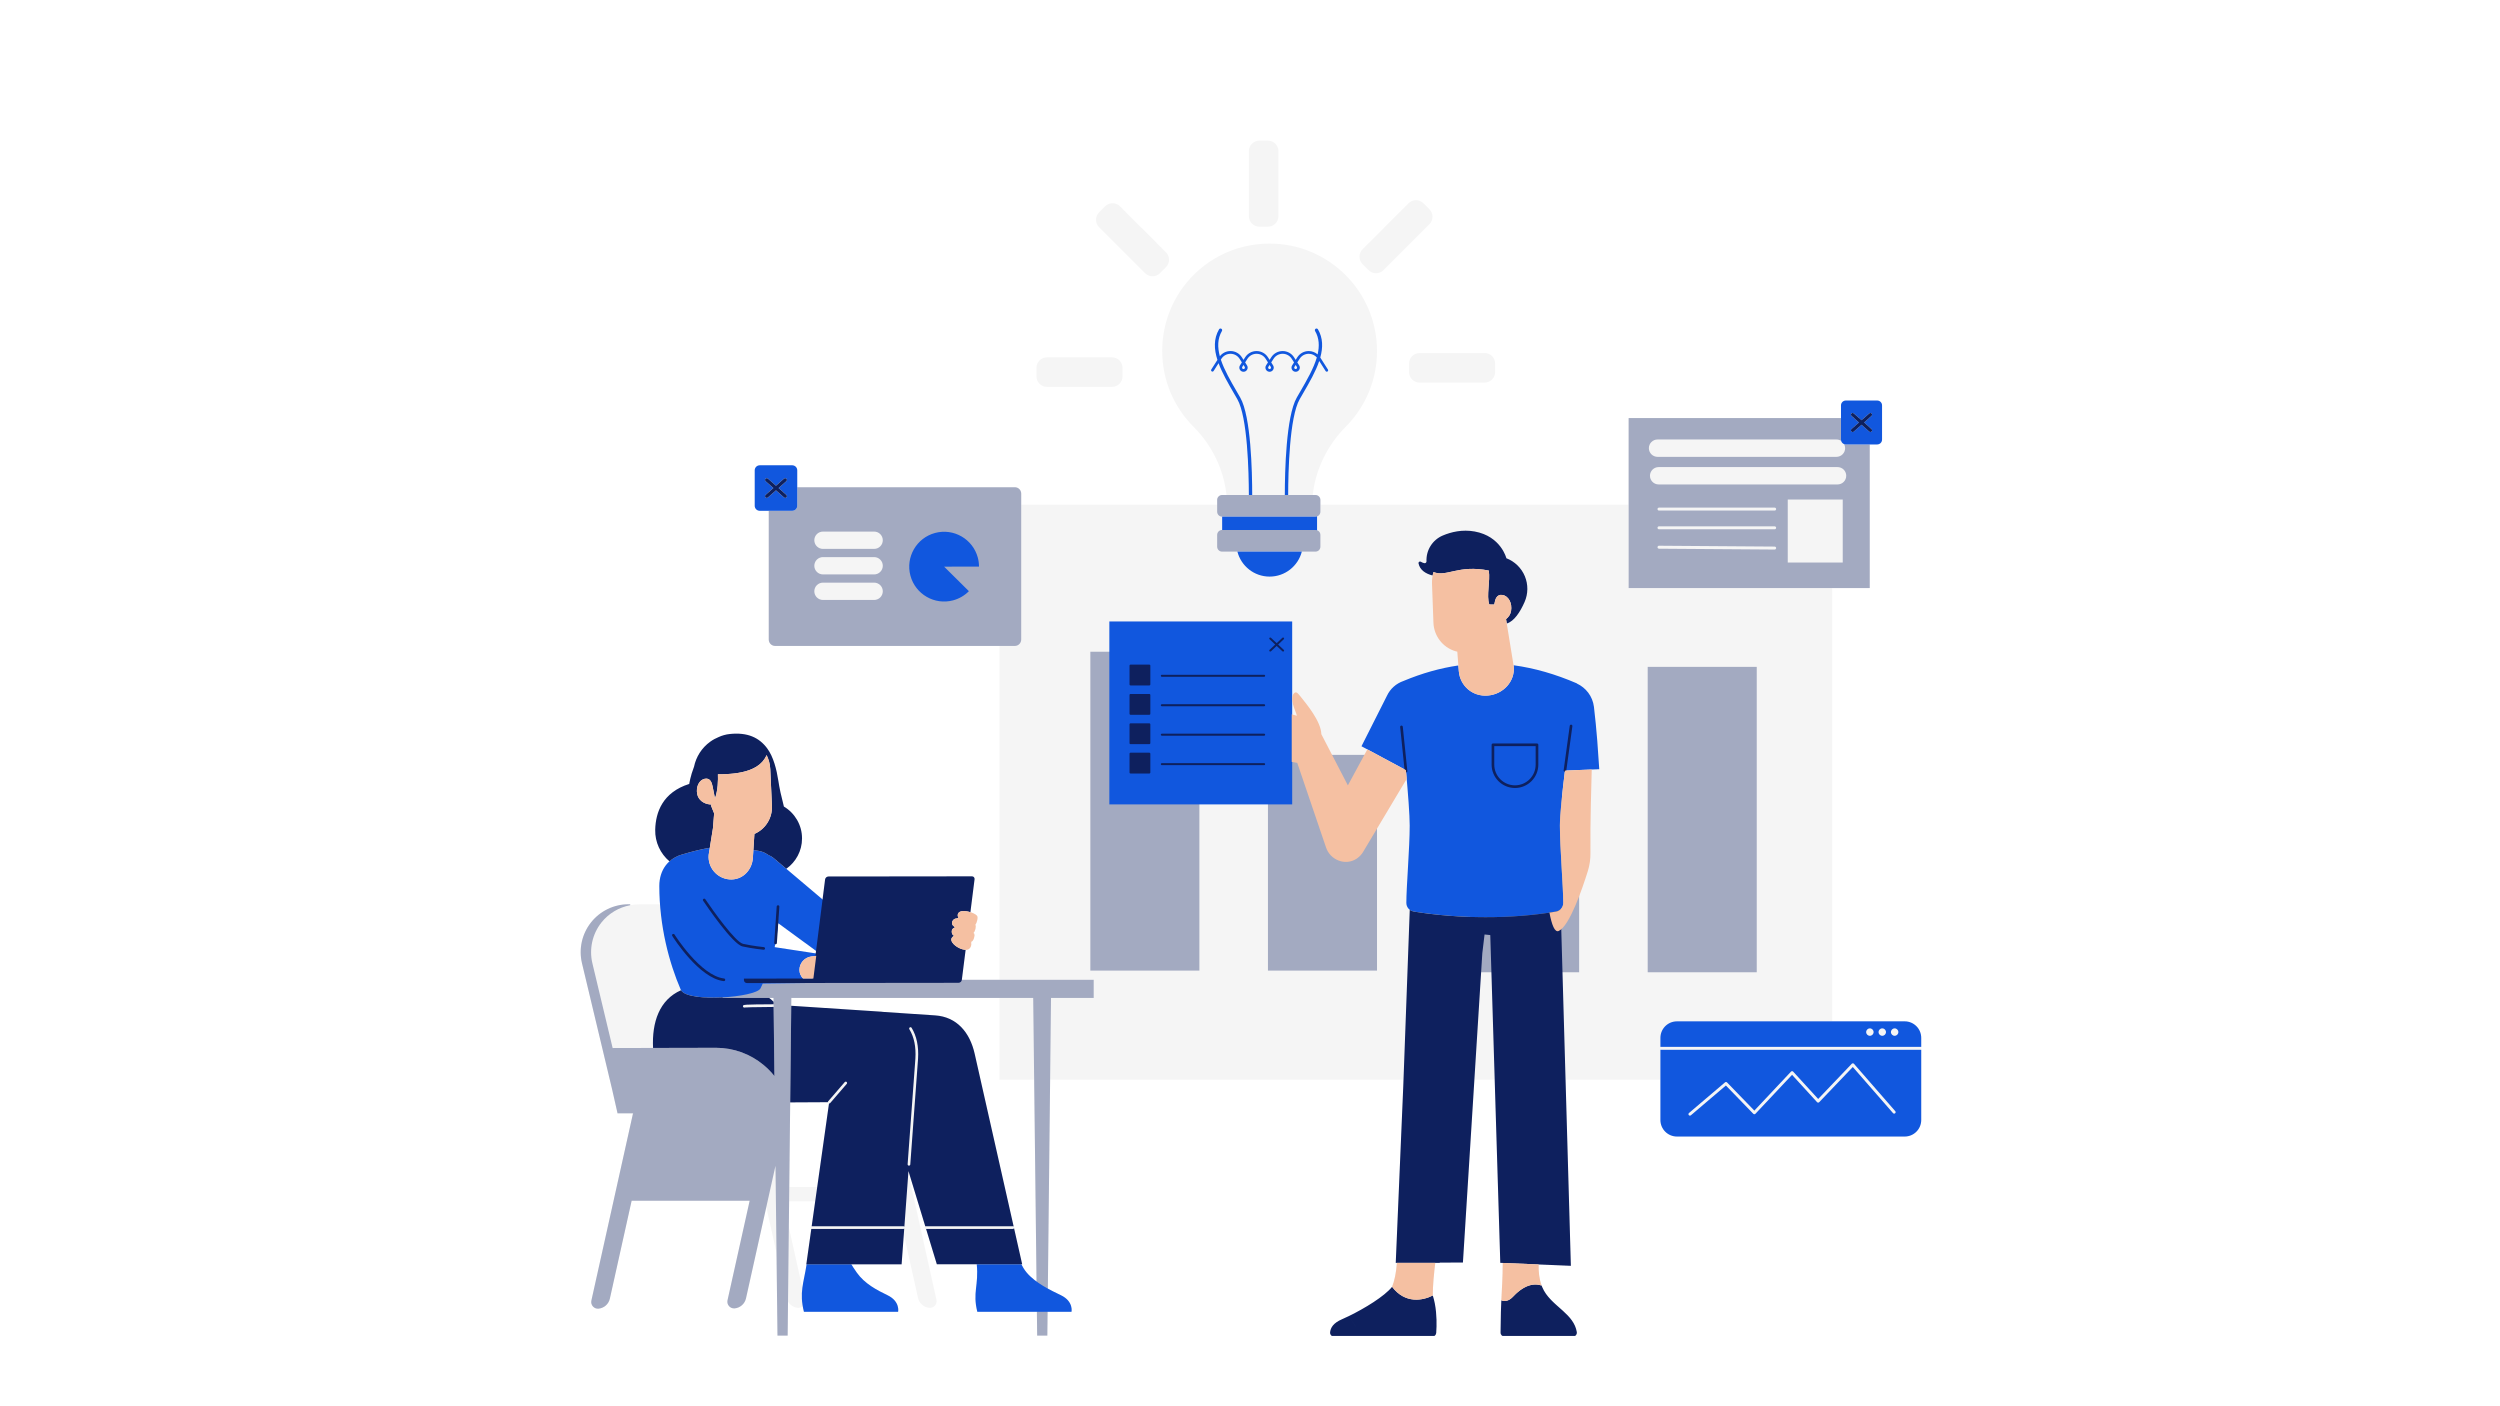 <svg version="1.0" preserveAspectRatio="xMidYMid meet" height="1080" viewBox="0 0 1440 810" zoomAndPan="magnify" width="1920" xmlns:xlink="http://www.w3.org/1999/xlink" xmlns="http://www.w3.org/2000/svg"><defs><clipPath id="acb6c2f13f"><path clip-rule="nonzero" d="M 334 81 L 1107 81 L 1107 769.5 L 334 769.5 Z M 334 81"></path></clipPath><clipPath id="93ce93883e"><path clip-rule="nonzero" d="M 334 240 L 1077 240 L 1077 769.5 L 334 769.5 Z M 334 240"></path></clipPath><clipPath id="535008688d"><path clip-rule="nonzero" d="M 376 237 L 1079 237 L 1079 769.5 L 376 769.5 Z M 376 237"></path></clipPath></defs><rect fill-opacity="1" height="972" y="-81" fill="#ffffff" width="1728" x="-144"></rect><rect fill-opacity="1" height="972" y="-81" fill="#ffffff" width="1728" x="-144"></rect><g clip-path="url(#acb6c2f13f)"><path fill-rule="nonzero" fill-opacity="1" d="M 633.09 130.883 C 630.715 128.508 630.715 124.66 633.09 122.289 L 636.531 118.844 C 638.906 116.473 642.754 116.473 645.125 118.844 L 671.594 145.312 C 673.969 147.688 673.969 151.535 671.594 153.906 L 668.152 157.348 C 665.777 159.723 661.93 159.723 659.559 157.348 Z M 788.293 155.602 C 790.664 157.973 794.512 157.973 796.887 155.602 L 823.355 129.133 C 825.727 126.758 825.727 122.91 823.355 120.539 L 819.91 117.094 C 817.539 114.723 813.691 114.723 811.316 117.094 L 784.848 143.562 C 782.477 145.938 782.477 149.785 784.848 152.156 Z M 603.07 222.852 L 640.504 222.852 C 643.859 222.852 646.582 220.129 646.582 216.773 L 646.582 211.906 C 646.582 208.551 643.859 205.828 640.504 205.828 L 603.07 205.828 C 599.715 205.828 596.996 208.551 596.996 211.906 L 596.996 216.773 C 596.996 220.129 599.715 222.852 603.07 222.852 Z M 725.426 130.586 L 730.293 130.586 C 733.648 130.586 736.371 127.863 736.371 124.508 L 736.371 87.078 C 736.371 83.723 733.648 81 730.293 81 L 725.426 81 C 722.07 81 719.348 83.723 719.348 87.078 L 719.348 124.508 C 719.348 127.863 722.07 130.586 725.426 130.586 Z M 811.613 209.43 L 811.613 214.297 C 811.613 217.652 814.336 220.375 817.691 220.375 L 855.125 220.375 C 858.48 220.375 861.199 217.652 861.199 214.297 L 861.199 209.43 C 861.199 206.074 858.48 203.352 855.125 203.352 L 817.691 203.352 C 814.336 203.355 811.613 206.074 811.613 209.43 Z M 1106.629 597.82 C 1106.629 610.422 1106.629 632.512 1106.629 645.117 C 1106.629 650.375 1102.371 654.641 1097.113 654.641 C 1070.062 654.641 992.969 654.641 965.922 654.641 C 960.656 654.641 956.398 650.375 956.398 645.117 L 956.398 621.887 L 901.758 621.887 L 904.82 729.109 L 864.164 727.402 L 860.941 621.887 L 849.246 621.887 L 842.641 727.203 L 829.301 727.27 C 829.289 727.312 829.273 727.359 829.262 727.398 L 826.715 727.398 C 826.059 732.715 825.25 740.449 825.285 746.219 C 827.266 752.328 827.547 759.32 827.43 764.109 L 780.859 764.109 L 776.98 758.047 C 785.906 753.711 797.41 746.723 801.824 741.227 C 803.211 737.746 804.125 733.59 804.617 727.398 L 803.945 727.398 L 808.273 625.809 L 808.418 621.883 L 604.871 621.883 L 603.562 742.246 C 606.23 743.711 608.852 744.965 611.094 746.047 C 618.48 749.613 617.195 755.59 617.195 755.59 L 603.414 755.59 L 603.266 769.312 L 597.402 769.312 L 597.242 755.59 L 562.93 755.59 C 560.121 744.383 563.816 740.391 562.613 728.234 L 539.621 728.234 L 533.414 707.855 L 533.18 707.855 C 532.758 707.855 532.414 707.512 532.414 707.09 C 532.414 706.742 532.648 706.461 532.961 706.367 L 523.273 674.547 L 523.184 675.75 L 539.398 748.648 C 539.668 749.855 539.34 751.121 538.52 752.043 C 537.695 752.969 536.477 753.441 535.246 753.316 C 532.066 752.996 529.449 750.668 528.758 747.547 C 527.148 740.316 524.047 726.383 520.602 710.887 L 519.324 728.238 L 490.375 728.238 C 490.938 729.211 491.879 730.684 493.461 732.945 C 498.035 739.477 505.238 743.16 511.219 746.047 C 518.605 749.617 517.32 755.59 517.32 755.59 L 463.055 755.59 C 462.773 754.469 462.562 753.418 462.387 752.402 C 461.594 753.074 460.57 753.426 459.52 753.316 C 457.141 753.078 455.082 751.715 453.902 749.742 L 454.367 706.836 C 457.363 720.309 460.195 733.027 462.156 741.836 C 462.684 737.703 463.781 733.641 464.605 728.234 L 464.438 728.234 L 467.312 707.836 C 467.352 707.84 467.383 707.855 467.418 707.855 C 466.996 707.855 466.652 707.512 466.652 707.086 C 466.652 706.664 466.996 706.32 467.418 706.32 L 467.527 706.32 L 469.555 691.953 L 454.531 691.953 L 454.582 687.203 L 453.688 769.309 L 447.828 769.309 L 447.066 704.676 L 447.266 721.648 C 445.438 713.438 443.41 704.324 441.391 695.242 C 436.641 716.594 431.836 738.195 429.688 747.852 C 428.996 750.977 426.379 753.305 423.199 753.625 C 421.965 753.75 420.75 753.277 419.93 752.352 C 419.105 751.43 418.777 750.164 419.047 748.953 L 431.801 691.617 L 363.824 691.617 C 358.809 714.152 353.551 737.781 351.277 748.012 C 350.586 751.137 347.965 753.461 344.785 753.781 C 343.555 753.91 342.34 753.434 341.516 752.512 C 340.695 751.586 340.367 750.324 340.637 749.117 L 364.613 641.32 L 365.051 641.277 L 355.703 641.277 L 352.5 627.141 C 351.332 622.25 342.207 584.062 335.227 554.84 C 333.266 546.629 335.172 537.973 340.402 531.344 C 345.633 524.719 353.609 520.848 362.051 520.848 L 362.992 520.848 L 362.992 521.406 C 364.648 521.094 366.336 520.895 368.051 520.895 C 372.02 520.895 376.105 520.895 380.172 520.895 C 379.922 517.445 379.77 513.941 379.762 510.375 C 379.75 504.191 382.023 499.375 385.621 496.137 C 385.621 496.137 385.617 496.141 385.617 496.141 C 380.359 491.703 377.23 485.051 377.402 477.91 C 377.656 467.902 381.637 456.395 397 451.543 C 397 451.543 397.652 447.055 399.766 441.613 C 400.934 436.004 404.105 430.797 409.129 427.191 C 410.656 426.094 412.277 425.227 413.945 424.539 C 415.91 423.633 418.086 423.012 420.508 422.766 C 430.559 421.746 437.258 424.812 441.891 431.043 C 445.555 435.969 447.359 443.445 448.305 449.652 C 448.996 454.164 449.984 458.625 451.148 463.039 C 451.285 463.551 451.391 464.055 451.508 464.559 C 457.766 468.301 461.969 475.117 461.969 482.934 C 461.969 490.152 458.387 496.531 452.91 500.41 L 473.789 518.066 L 475.246 506.559 C 475.363 505.621 476.219 504.859 477.156 504.859 L 524.43 504.805 L 559.863 504.766 C 560.797 504.766 561.465 505.523 561.344 506.461 L 558.945 525.41 C 558.93 525.406 558.914 525.402 558.902 525.398 C 560.5 525.887 561.965 526.613 562.758 527.453 C 563.52 528.262 562.648 531.863 561.809 532.508 C 561.887 532.602 561.926 532.723 561.867 532.84 C 561.863 532.855 561.844 532.852 561.836 532.863 C 562.348 533.617 561.711 536.598 560.637 537.418 C 560.766 537.484 560.895 537.539 561.023 537.605 C 561.172 537.68 561.227 537.848 561.172 538 C 561.645 538.887 560.816 541.938 559.609 542.391 C 559.555 542.41 559.465 542.418 559.383 542.426 C 559.496 542.52 559.547 542.668 559.48 542.801 C 559.461 542.848 559.41 542.855 559.371 542.883 C 559.699 544.09 559.246 546.172 557.625 546.887 C 557.238 547.059 556.738 547.098 556.203 547.086 L 554.02 564.355 L 575.695 564.355 L 575.695 372.062 C 544.508 372.062 464.535 372.062 446.473 372.062 C 444.445 372.062 442.805 370.418 442.805 368.395 L 442.805 294.211 L 437.602 294.211 C 436.84 294.211 436.102 293.906 435.562 293.363 C 435.02 292.82 434.715 292.082 434.715 291.32 C 434.715 286.277 434.715 275.945 434.715 270.902 C 434.715 270.137 435.02 269.402 435.562 268.859 C 436.102 268.324 436.84 268.012 437.602 268.012 C 442.32 268.012 451.605 268.012 456.324 268.012 C 457.086 268.012 457.82 268.324 458.363 268.859 C 458.906 269.402 459.211 270.141 459.211 270.902 C 459.211 273.324 459.211 276.965 459.211 280.656 L 584.551 280.656 C 586.57 280.656 588.215 282.301 588.215 284.32 L 588.215 290.699 L 701.086 290.699 L 701.086 287.957 C 701.086 286.395 702.352 285.129 703.914 285.129 L 706.461 285.129 C 704.863 270.328 698.125 256.5 687.496 245.848 C 676.336 234.66 669.438 219.223 669.438 202.172 C 669.438 188.551 673.789 175.984 681.188 165.785 C 692.32 150.438 710.359 140.453 730.855 140.312 C 765.223 140.074 793.156 167.859 793.156 202.172 C 793.156 219.156 786.309 234.535 775.227 245.711 C 764.586 256.445 757.754 270.277 756.133 285.129 L 757.719 285.129 C 759.281 285.129 760.547 286.395 760.547 287.957 L 760.547 290.699 L 938.102 290.699 L 938.102 240.805 L 1060.414 240.805 C 1060.414 238 1060.414 235.371 1060.414 233.496 C 1060.414 232.758 1060.703 232.047 1061.23 231.523 C 1061.75 231.004 1062.465 230.703 1063.203 230.703 C 1067.754 230.703 1076.723 230.703 1081.273 230.703 C 1082.012 230.703 1082.719 231.004 1083.246 231.523 C 1083.77 232.047 1084.062 232.758 1084.062 233.496 C 1084.062 238.363 1084.062 248.336 1084.062 253.207 C 1084.062 253.945 1083.77 254.652 1083.246 255.18 C 1082.719 255.703 1082.012 255.996 1081.273 255.996 L 1076.965 255.996 L 1076.965 338.738 L 1055.344 338.738 L 1055.344 588.297 C 1072.484 588.297 1087.777 588.297 1097.113 588.297 C 1102.371 588.297 1106.629 592.555 1106.629 597.82 Z M 1060.531 253.961 Z M 1062.191 255.801 Z M 1062.641 256.953 C 1062.629 256.914 1062.617 256.879 1062.605 256.844 C 1062.617 256.879 1062.633 256.914 1062.641 256.953 Z M 1063.203 255.996 C 1063.027 255.996 1062.855 255.977 1062.684 255.945 C 1062.852 255.98 1063.027 255.996 1063.203 255.996 Z M 1059.848 253.594 C 1060.082 253.699 1060.309 253.82 1060.523 253.961 C 1060.309 253.82 1060.082 253.699 1059.848 253.594 Z M 1057.801 253.145 C 1058.105 253.145 1058.402 253.184 1058.691 253.234 C 1058.406 253.18 1058.109 253.145 1057.801 253.145 Z M 1058.984 253.301 C 1059.172 253.348 1059.359 253.406 1059.539 253.473 C 1059.359 253.406 1059.172 253.348 1058.984 253.301 Z M 760.008 306.449 C 760.004 306.438 759.996 306.434 759.992 306.426 C 759.996 306.434 760.004 306.441 760.008 306.449 Z M 760.418 307.293 C 760.402 307.242 760.391 307.195 760.371 307.148 C 760.387 307.195 760.402 307.246 760.418 307.293 Z M 760.008 296.414 C 760.004 296.422 759.996 296.43 759.992 296.434 C 759.996 296.43 760.004 296.422 760.008 296.414 Z M 760.418 295.57 C 760.402 295.617 760.391 295.668 760.371 295.715 C 760.391 295.668 760.402 295.617 760.418 295.57 Z M 758.199 305.316 C 758.043 305.285 757.883 305.266 757.719 305.266 C 757.883 305.27 758.043 305.289 758.199 305.316 Z M 757.719 297.594 C 757.883 297.594 758.043 297.574 758.199 297.547 C 758.043 297.574 757.883 297.594 757.719 297.594 Z M 445.602 580 C 434.246 580.086 430.582 580.211 429.418 580.289 C 430.586 580.211 434.246 580.086 445.602 580 L 445.715 589.605 L 446.07 619.801 Z M 462.543 563.637 L 468.504 563.629 L 470.16 550.547 L 469.676 550.613 L 468.027 563.629 L 462.543 563.637 C 462.121 563.172 461.77 562.664 461.461 562.133 C 461.77 562.664 462.121 563.176 462.543 563.637 Z M 428.715 578.867 C 428.707 578.871 428.703 578.871 428.699 578.871 C 428.703 578.871 428.707 578.867 428.715 578.867 Z M 428.262 579.004 C 428.262 579.004 428.258 579.004 428.258 579.004 C 428.258 579.004 428.258 579.004 428.262 579.004 Z M 428.383 578.957 C 428.379 578.957 428.379 578.957 428.379 578.957 C 428.379 578.957 428.379 578.957 428.383 578.957 Z M 428.52 578.914 C 428.523 578.914 428.527 578.91 428.531 578.91 C 428.527 578.91 428.523 578.91 428.52 578.914 Z M 428.934 578.828 C 428.922 578.832 428.914 578.832 428.902 578.836 C 428.914 578.832 428.922 578.832 428.934 578.828 Z M 445.586 578.465 L 445.543 574.816 L 443.027 574.816 C 443.945 575.488 444.793 576.215 445.566 576.996 Z M 439.801 578.508 C 439.793 578.508 439.785 578.508 439.781 578.508 C 439.785 578.508 439.793 578.508 439.801 578.508 Z M 436.328 578.547 C 436.367 578.547 436.406 578.547 436.445 578.543 C 436.406 578.543 436.367 578.547 436.328 578.547 Z M 435.262 578.559 C 435.359 578.559 435.461 578.555 435.562 578.555 C 435.461 578.559 435.359 578.559 435.262 578.559 Z M 434.426 578.574 C 434.492 578.57 434.562 578.57 434.633 578.57 C 434.562 578.57 434.492 578.57 434.426 578.574 Z M 433.797 578.586 C 433.738 578.586 433.68 578.586 433.621 578.586 C 433.68 578.586 433.738 578.586 433.797 578.586 Z M 432.867 578.605 C 432.93 578.602 432.988 578.602 433.051 578.602 C 432.988 578.602 432.93 578.602 432.867 578.605 Z M 432.203 578.621 C 432.258 578.621 432.312 578.617 432.367 578.617 C 432.312 578.617 432.258 578.621 432.203 578.621 Z M 431.617 578.641 C 431.656 578.641 431.691 578.637 431.734 578.637 C 431.691 578.637 431.656 578.641 431.617 578.641 Z M 431.074 578.66 C 431.109 578.66 431.137 578.66 431.172 578.656 C 431.141 578.66 431.109 578.66 431.074 578.66 Z M 430.574 578.684 C 430.609 578.684 430.641 578.68 430.68 578.68 C 430.641 578.68 430.609 578.684 430.574 578.684 Z M 430.152 578.711 C 430.18 578.707 430.203 578.707 430.23 578.707 C 430.203 578.707 430.18 578.707 430.152 578.711 Z M 429.773 578.734 C 429.793 578.734 429.812 578.734 429.836 578.73 C 429.812 578.734 429.793 578.734 429.773 578.734 Z M 429.438 578.766 C 429.457 578.766 429.473 578.762 429.488 578.762 C 429.473 578.762 429.457 578.766 429.438 578.766 Z M 429.148 578.801 C 429.164 578.797 429.176 578.797 429.191 578.793 C 429.176 578.797 429.164 578.797 429.148 578.801 Z M 427.188 606.145 C 427.199 606.148 427.211 606.152 427.223 606.156 C 427.223 606.156 427.223 606.156 427.219 606.156 C 427.207 606.152 427.199 606.148 427.188 606.145 Z M 430.691 607.617 C 430.688 607.617 430.688 607.613 430.688 607.613 C 430.613 607.578 430.543 607.547 430.469 607.516 C 430.543 607.547 430.617 607.578 430.691 607.617 Z M 436.934 611.227 C 436.898 611.203 436.871 611.184 436.84 611.164 C 436.84 611.164 436.836 611.164 436.836 611.164 C 436.871 611.184 436.902 611.203 436.934 611.227 Z M 439.809 613.414 C 439.805 613.41 439.805 613.41 439.805 613.41 C 439.805 613.41 439.801 613.41 439.801 613.406 C 439.801 613.406 439.801 613.406 439.797 613.406 C 439.801 613.406 439.805 613.41 439.809 613.414 Z M 443.121 616.465 C 443.113 616.453 443.102 616.441 443.09 616.43 C 443.102 616.441 443.113 616.453 443.121 616.465 Z M 429.312 580.293 C 429.273 580.297 429.234 580.301 429.203 580.301 C 429.234 580.301 429.273 580.297 429.312 580.293 Z M 549.875 534.109 C 549.887 534.062 549.922 534.035 549.949 533.996 C 549.922 534.035 549.887 534.062 549.875 534.109 Z M 549.676 544.16 C 549.879 544.348 550.086 544.535 550.312 544.711 C 550.086 544.535 549.879 544.348 549.676 544.16 Z M 549.352 543.855 C 549.059 543.551 548.789 543.238 548.566 542.91 C 548.789 543.238 549.059 543.551 549.352 543.855 Z M 552.355 545.992 C 552.227 545.93 552.098 545.871 551.973 545.801 C 552.098 545.867 552.227 545.93 552.355 545.992 Z M 551.359 545.438 C 551.164 545.316 550.965 545.191 550.777 545.055 C 550.969 545.188 551.16 545.316 551.359 545.438 Z M 557.387 525.023 C 557.207 524.988 557.031 524.957 556.855 524.93 C 557.031 524.957 557.207 524.988 557.387 525.023 Z M 555.199 524.785 C 555.48 524.785 555.77 524.805 556.066 524.832 C 555.77 524.805 555.48 524.789 555.199 524.785 Z M 551.652 526.934 C 551.715 526.316 552.004 525.711 552.738 525.27 C 552.988 525.125 553.293 525.023 553.625 524.941 C 553.293 525.023 552.988 525.121 552.738 525.27 C 552.004 525.707 551.715 526.316 551.652 526.934 Z M 553.816 524.895 C 554.129 524.832 554.469 524.797 554.832 524.785 C 554.469 524.797 554.129 524.832 553.816 524.895 Z M 548.375 531.383 C 548.414 531.035 548.523 530.719 548.684 530.434 C 549.188 529.523 550.141 529.004 551.141 529.008 C 551.188 528.848 551.34 528.742 551.504 528.777 C 551.516 528.781 551.777 528.836 552.219 528.945 C 551.777 528.836 551.516 528.781 551.504 528.777 C 551.34 528.742 551.188 528.852 551.141 529.008 C 550.141 529.004 549.188 529.523 548.684 530.438 C 548.523 530.719 548.414 531.035 548.375 531.383 Z M 548.211 536.855 C 548.09 535.141 549.195 534.527 549.914 534.305 C 549.195 534.527 548.09 535.141 548.211 536.855 Z M 547.973 541.508 C 547.805 540.273 548.734 539.52 549.375 539.152 C 549.402 539.109 549.426 539.07 549.469 539.043 C 549.426 539.07 549.406 539.109 549.379 539.152 C 548.734 539.52 547.805 540.273 547.973 541.508 Z M 469.078 546.992 L 448.258 531.781 L 447.48 543.18 C 447.453 543.586 447.117 543.895 446.715 543.895 C 446.699 543.895 446.68 543.895 446.664 543.895 C 446.617 543.891 446.578 543.871 446.535 543.859 C 446.426 544.426 446.324 544.992 446.203 545.562 L 469.863 549.16 L 470.047 547.703 C 470.02 547.684 469.988 547.668 469.961 547.648 Z M 388.832 493.852 C 388.855 493.84 388.875 493.832 388.898 493.816 C 388.875 493.832 388.855 493.84 388.832 493.852 Z M 390.445 493.066 C 390.574 493.012 390.699 492.957 390.828 492.906 C 390.699 492.957 390.574 493.012 390.445 493.066 Z M 360.637 521.957 C 360.59 521.969 360.547 521.984 360.5 521.996 C 360.547 521.984 360.59 521.973 360.637 521.957 Z M 354.27 524.637 C 354.098 524.734 353.922 524.82 353.754 524.922 C 353.922 524.82 354.098 524.734 354.27 524.637 Z M 351.352 526.566 C 351.715 526.293 352.086 526.035 352.461 525.777 C 352.086 526.031 351.715 526.293 351.352 526.566 Z M 349.031 528.551 C 349.457 528.148 349.887 527.754 350.336 527.379 C 349.887 527.754 349.457 528.148 349.031 528.551 Z M 346.402 531.395 C 346.996 530.645 347.633 529.941 348.289 529.262 C 347.633 529.938 346.996 530.645 346.402 531.395 Z M 345.973 574.746 C 346.18 575.621 346.391 576.5 346.602 577.379 C 346.391 576.5 346.18 575.621 345.973 574.746 Z M 341.227 554.887 C 342.117 558.609 343.043 562.48 343.98 566.406 C 343.039 562.48 342.117 558.609 341.227 554.887 Z M 344.199 567.32 C 344.609 569.035 345.02 570.762 345.434 572.488 C 345.02 570.762 344.609 569.035 344.199 567.32 Z M 446.688 672.301 L 446.676 671.492 C 446.023 674.426 445.344 677.48 444.652 680.598 C 445.312 677.621 445.965 674.688 446.594 671.879 C 446.625 672.016 446.656 672.16 446.688 672.301 Z M 443.758 684.609 C 443.758 684.613 443.758 684.617 443.758 684.621 C 443.758 684.617 443.758 684.613 443.758 684.609 Z M 470.715 683.723 L 477.504 635.586 C 477.539 635.59 477.57 635.625 477.605 635.625 C 477.426 635.625 477.246 635.562 477.102 635.438 C 476.926 635.289 476.844 635.074 476.844 634.859 L 455.152 634.977 L 455.184 632.219 L 455.727 582.297 L 455.727 582.105 L 455.73 581.949 L 454.621 683.719 L 470.715 683.719 Z M 477.023 634.355 C 476.961 634.43 476.914 634.512 476.887 634.598 C 476.918 634.512 476.961 634.43 477.023 634.355 Z M 583.82 707.758 C 583.832 707.75 583.844 707.742 583.855 707.734 C 583.844 707.742 583.832 707.75 583.82 707.758 Z M 597.039 738.129 L 595.117 574.816 L 595.672 621.887 L 575.691 621.887 L 575.691 574.816 L 455.805 574.816 L 455.758 579.324 L 507.512 582.723 C 508 582.754 508.473 582.824 508.949 582.879 L 538.566 584.859 C 551.141 585.676 558.645 594.672 561.414 606.961 L 583.867 706.453 C 584.082 706.59 584.23 706.82 584.23 707.09 C 584.23 707.238 584.176 707.371 584.102 707.492 L 588.785 728.238 L 588.309 728.238 C 588.953 729.535 589.957 731.301 591.324 732.945 C 592.934 734.871 594.918 736.574 597.039 738.129 Z M 1034.773 621.883 L 1046.625 634.832 Z M 908.238 767.273 C 908.461 768.629 907.387 769.855 906.012 769.855 L 866.57 769.855 C 865.324 769.855 864.316 768.84 864.324 767.594 C 864.34 763.199 864.414 759.434 864.512 756.086 C 864.516 755.953 864.52 755.816 864.523 755.68 C 864.539 755.207 864.555 754.742 864.566 754.285 C 864.574 754.062 864.582 753.84 864.59 753.621 C 864.605 753.238 864.617 752.855 864.633 752.484 C 864.645 752.137 864.66 751.793 864.672 751.453 C 864.68 751.227 864.691 750.992 864.699 750.77 C 864.727 750.164 864.75 749.574 864.777 749 C 865.129 741.312 865.547 735.797 865.547 728.582 C 865.547 728.191 865.566 727.836 865.578 727.457 L 886.262 728.328 C 886.172 732.398 886.5 736.453 887.984 740.477 C 888.09 740.766 888.184 741.055 888.305 741.344 C 888.309 741.355 888.316 741.363 888.32 741.371 C 888.605 742.066 888.934 742.734 889.293 743.379 C 889.422 743.609 889.57 743.824 889.711 744.047 C 889.961 744.457 890.211 744.871 890.484 745.262 C 890.664 745.516 890.859 745.758 891.047 746.004 C 891.305 746.348 891.566 746.688 891.84 747.02 C 892.055 747.273 892.281 747.523 892.508 747.773 C 892.777 748.074 893.047 748.375 893.328 748.668 C 893.574 748.926 893.824 749.176 894.078 749.426 C 894.352 749.695 894.629 749.973 894.914 750.238 C 895.191 750.5 895.469 750.766 895.75 751.023 C 896.016 751.266 896.281 751.508 896.547 751.75 C 897.691 752.777 898.848 753.785 899.977 754.805 C 900.113 754.926 900.254 755.047 900.387 755.168 C 900.383 755.168 900.383 755.168 900.379 755.168 C 904.121 758.574 907.402 762.168 908.238 767.273 Z M 866.859 749.359 C 866.738 749.367 866.617 749.359 866.5 749.359 C 866.617 749.363 866.738 749.367 866.859 749.359 Z M 871.547 746.844 C 871.918 746.445 872.293 746.066 872.672 745.695 C 872.293 746.066 871.918 746.445 871.547 746.844 C 871.25 747.156 870.961 747.426 870.676 747.676 C 870.961 747.426 871.254 747.156 871.547 746.844 Z M 867.633 749.266 C 867.492 749.297 867.352 749.32 867.211 749.336 C 867.352 749.32 867.492 749.293 867.633 749.266 Z M 868.703 748.945 C 868.449 749.051 868.203 749.133 867.957 749.199 C 868.203 749.133 868.449 749.051 868.703 748.945 Z M 869.523 748.516 C 869.312 748.645 869.105 748.754 868.898 748.848 C 869.105 748.754 869.312 748.645 869.523 748.516 Z M 870.406 747.891 C 870.207 748.051 870.008 748.199 869.812 748.328 C 870.008 748.199 870.207 748.051 870.406 747.891 Z M 886.938 740.184 C 884.785 739.68 882.637 739.84 880.508 740.551 C 880.906 740.414 881.301 740.297 881.699 740.203 C 882.398 740.039 883.102 739.941 883.805 739.906 C 884.844 739.852 885.891 739.941 886.938 740.184 Z M 873.82 744.633 C 873.555 744.871 873.289 745.113 873.023 745.363 C 873.285 745.113 873.551 744.871 873.82 744.633 Z M 875.023 743.629 C 874.754 743.84 874.488 744.059 874.223 744.285 C 874.488 744.059 874.758 743.84 875.023 743.629 Z M 877.715 741.809 C 876.934 742.254 876.156 742.766 875.387 743.348 C 876.156 742.766 876.934 742.25 877.715 741.809 Z M 878.074 741.617 C 878.348 741.469 878.625 741.328 878.906 741.195 C 878.625 741.328 878.348 741.469 878.074 741.617 Z M 880.152 740.68 C 879.871 740.781 879.59 740.895 879.309 741.016 C 879.59 740.895 879.871 740.781 880.152 740.68 Z M 776.98 758.047 C 775.621 758.707 774.32 759.309 773.117 759.828 C 767.82 762.125 766.484 764.77 766.145 767.32 C 765.965 768.664 767.02 769.855 768.375 769.855 L 825.02 769.855 C 826.195 769.855 827.172 768.953 827.258 767.781 C 827.328 766.824 827.398 765.562 827.43 764.109 L 780.859 764.109 Z M 776.98 758.047" fill="#f5f5f5"></path></g><g clip-path="url(#93ce93883e)"><path fill-rule="evenodd" fill-opacity="1" d="M 909.578 560.023 L 846.766 560.023 L 846.766 459.012 L 909.578 459.012 Z M 690.848 375.398 L 628.039 375.398 L 628.039 559.074 L 690.848 559.074 Z M 793.156 434.82 L 730.344 434.82 L 730.344 559.074 L 793.156 559.074 Z M 1011.883 384.121 L 949.074 384.121 L 949.074 560.023 L 1011.883 560.023 Z M 760.547 314.906 L 760.547 308.098 C 760.547 306.535 759.281 305.27 757.719 305.27 L 703.914 305.27 C 702.352 305.27 701.086 306.535 701.086 308.098 L 701.086 314.906 C 701.086 316.469 702.352 317.734 703.914 317.734 L 757.719 317.734 C 759.281 317.734 760.547 316.469 760.547 314.906 Z M 760.547 294.766 L 760.547 287.957 C 760.547 286.395 759.281 285.125 757.719 285.125 L 703.914 285.125 C 702.352 285.125 701.086 286.395 701.086 287.957 L 701.086 294.766 C 701.086 296.328 702.352 297.594 703.914 297.594 L 757.719 297.594 C 759.281 297.594 760.547 296.328 760.547 294.766 Z M 584.551 280.652 L 459.211 280.652 C 459.211 284.645 459.211 288.695 459.211 291.316 C 459.211 292.082 458.91 292.816 458.367 293.359 C 457.82 293.906 457.086 294.207 456.324 294.207 L 442.805 294.207 L 442.805 368.391 C 442.805 370.414 444.445 372.059 446.477 372.059 C 466.676 372.059 564.344 372.059 584.551 372.059 C 586.574 372.059 588.215 370.414 588.215 368.391 L 588.215 284.32 C 588.215 282.297 586.57 280.652 584.551 280.652 Z M 507.031 344.109 C 506.098 345.055 504.828 345.578 503.504 345.578 C 495.926 345.578 481.602 345.578 474.031 345.578 C 472.711 345.578 471.438 345.055 470.504 344.109 C 469.566 343.176 469.043 341.914 469.043 340.594 C 469.043 339.27 469.57 337.996 470.504 337.066 C 471.438 336.121 472.707 335.598 474.031 335.598 C 481.602 335.598 495.926 335.598 503.504 335.598 C 504.824 335.598 506.098 336.121 507.031 337.066 C 507.969 337.996 508.492 339.27 508.492 340.594 C 508.492 341.914 507.969 343.176 507.031 344.109 Z M 507.031 329.402 C 506.098 330.348 504.828 330.871 503.504 330.871 C 495.926 330.871 481.602 330.871 474.031 330.871 C 472.711 330.871 471.438 330.348 470.504 329.402 C 469.566 328.473 469.043 327.207 469.043 325.887 C 469.043 324.562 469.57 323.293 470.504 322.359 C 471.438 321.414 472.707 320.891 474.031 320.891 L 503.504 320.891 C 504.824 320.891 506.098 321.414 507.031 322.359 C 507.969 323.289 508.492 324.562 508.492 325.887 C 508.492 327.207 507.969 328.473 507.031 329.402 Z M 507.031 314.699 C 506.098 315.641 504.828 316.164 503.504 316.164 C 495.926 316.164 481.602 316.164 474.031 316.164 C 472.711 316.164 471.438 315.641 470.504 314.699 C 469.566 313.766 469.043 312.504 469.043 311.18 C 469.043 309.859 469.57 308.586 470.504 307.652 C 471.438 306.711 472.707 306.188 474.031 306.188 L 503.504 306.188 C 504.824 306.188 506.098 306.711 507.031 307.652 C 507.969 308.586 508.492 309.859 508.492 311.18 C 508.492 312.504 507.969 313.766 507.031 314.699 Z M 1067.113 248.832 C 1067.352 248.832 1067.578 248.746 1067.75 248.59 L 1072.234 244.633 L 1076.719 248.59 C 1076.789 248.652 1076.879 248.699 1076.965 248.738 L 1076.965 246.238 L 1073.691 243.352 L 1076.578 240.801 L 1073.668 240.801 L 1072.234 242.066 L 1070.801 240.801 L 1067.891 240.801 L 1070.777 243.352 L 1066.473 247.148 C 1066.281 247.316 1066.168 247.551 1066.152 247.809 C 1066.137 248.066 1066.223 248.312 1066.395 248.508 C 1066.574 248.715 1066.84 248.832 1067.113 248.832 Z M 1063.203 255.996 C 1062.852 255.996 1062.512 255.926 1062.191 255.801 C 1062.566 256.504 1062.797 257.293 1062.797 258.141 C 1062.797 260.906 1060.562 263.141 1057.801 263.141 L 954.746 263.141 C 951.984 263.141 949.75 260.906 949.75 258.141 C 949.75 255.383 951.984 253.145 954.746 253.145 C 973.438 253.145 1039.113 253.145 1057.801 253.145 C 1058.809 253.145 1059.746 253.449 1060.527 253.961 C 1060.461 253.719 1060.41 253.465 1060.41 253.207 C 1060.41 250.211 1060.41 245.285 1060.41 240.805 L 938.102 240.805 L 938.102 338.738 L 1076.965 338.738 L 1076.965 255.996 Z M 1022.188 316.539 L 955.57 316.051 C 955.102 316.047 954.723 315.66 954.727 315.191 C 954.73 314.719 955.113 314.34 955.586 314.344 L 1022.199 314.832 C 1022.672 314.836 1023.051 315.219 1023.047 315.691 C 1023.039 316.164 1022.656 316.543 1022.188 316.539 Z M 1022.195 304.875 L 955.578 304.875 C 955.105 304.875 954.723 304.492 954.723 304.02 C 954.723 303.551 955.105 303.168 955.578 303.168 L 1022.195 303.168 C 1022.664 303.168 1023.047 303.551 1023.047 304.02 C 1023.047 304.492 1022.664 304.875 1022.195 304.875 Z M 1022.195 294.086 L 955.578 294.086 C 955.105 294.086 954.723 293.707 954.723 293.234 C 954.723 292.766 955.105 292.383 955.578 292.383 L 1022.195 292.383 C 1022.664 292.383 1023.047 292.766 1023.047 293.234 C 1023.047 293.707 1022.664 294.086 1022.195 294.086 Z M 1061.414 324.027 L 1029.746 324.027 L 1029.746 287.719 L 1061.414 287.719 Z M 1058.434 279.039 L 955.379 279.039 C 952.621 279.039 950.383 276.805 950.383 274.039 C 950.383 271.281 952.621 269.043 955.379 269.043 C 974.07 269.043 1039.742 269.043 1058.434 269.043 C 1061.195 269.043 1063.434 271.281 1063.434 274.039 C 1063.434 276.805 1061.195 279.039 1058.434 279.039 Z M 416.324 564.363 L 416.324 574.816 L 445.543 574.816 L 446.07 619.797 C 438.152 609.805 425.91 603.496 412.344 603.527 C 390.035 603.578 364.121 603.641 352.883 603.668 C 349.445 589.277 345.02 570.766 341.227 554.887 C 339.266 546.68 341.172 538.02 346.402 531.391 C 350.57 526.113 356.492 522.621 362.992 521.406 L 362.992 520.852 L 362.051 520.852 C 353.609 520.852 345.633 524.719 340.402 531.348 C 335.172 537.973 333.266 546.633 335.227 554.84 C 342.207 584.062 351.332 622.254 352.5 627.141 L 355.703 641.281 L 365.051 641.281 L 364.613 641.324 L 340.637 749.117 C 340.367 750.324 340.695 751.586 341.52 752.512 C 342.34 753.438 343.559 753.91 344.789 753.785 C 347.969 753.465 350.586 751.137 351.281 748.016 C 353.555 737.785 358.812 714.152 363.824 691.621 L 431.805 691.621 L 419.051 748.957 C 418.781 750.164 419.109 751.43 419.934 752.352 C 420.754 753.277 421.969 753.75 423.203 753.625 C 426.383 753.305 429 750.977 429.691 747.855 C 432.664 734.496 440.723 698.273 446.68 671.492 L 447.828 769.312 L 453.688 769.312 L 455.809 574.816 L 595.121 574.816 L 597.406 769.312 L 603.266 769.312 L 605.387 574.816 L 629.969 574.816 L 629.969 564.367 L 416.324 564.367 Z M 416.324 564.363" fill="#a3aac1"></path></g><path fill-rule="nonzero" fill-opacity="1" d="M 757.719 297.594 C 758.039 297.594 758.34 297.531 758.629 297.43 L 758.629 305.43 C 758.34 305.332 758.039 305.266 757.719 305.266 L 703.961 305.266 L 703.961 297.594 Z M 760.48 205.945 C 762.062 200.25 762.09 194.746 759.145 189.695 C 758.879 189.238 758.289 189.082 757.832 189.352 C 757.375 189.617 757.223 190.207 757.488 190.664 C 759.895 194.785 760.055 199.352 758.945 204.137 C 757.547 202.91 755.746 202.207 753.82 202.207 C 751.152 202.207 748.699 203.551 747.258 205.797 L 746.309 207.281 L 745.379 205.82 C 743.941 203.559 741.484 202.207 738.805 202.207 C 736.129 202.207 733.676 203.551 732.238 205.805 L 731.285 207.285 L 730.355 205.82 C 728.918 203.559 726.461 202.207 723.773 202.207 C 721.105 202.207 718.648 203.547 717.211 205.797 L 716.258 207.281 L 715.332 205.82 C 713.895 203.555 711.438 202.203 708.754 202.203 C 706.332 202.203 704.098 203.316 702.629 205.203 C 701.234 200.023 701.246 195.086 703.832 190.656 C 704.102 190.199 703.945 189.613 703.488 189.348 C 703.031 189.078 702.441 189.234 702.176 189.691 C 698.996 195.145 699.266 201.117 701.234 207.301 L 697.703 212.832 C 697.469 213.199 697.578 213.688 697.945 213.922 C 698.312 214.156 698.805 214.047 699.035 213.68 L 701.895 209.199 C 704.004 214.906 707.387 220.758 710.734 226.527 C 711.402 227.68 712.07 228.824 712.719 229.969 C 718.613 240.281 719.309 272.035 719.34 285.117 L 721.27 285.117 C 721.262 271.883 720.582 239.855 714.387 229.016 C 713.73 227.871 713.062 226.719 712.391 225.562 C 708.816 219.398 705.184 213.129 703.207 207.141 L 703.52 206.652 C 704.668 204.855 706.625 203.781 708.754 203.781 C 710.891 203.781 712.852 204.859 713.996 206.664 L 715.32 208.746 L 714.227 210.449 C 713.746 211.195 713.723 212.141 714.152 212.914 C 714.586 213.691 715.406 214.156 716.293 214.148 C 717.172 214.133 717.949 213.66 718.367 212.883 C 718.785 212.109 718.754 211.199 718.281 210.457 L 717.195 208.75 L 718.543 206.641 C 719.691 204.852 721.645 203.781 723.781 203.781 C 725.918 203.781 727.875 204.859 729.023 206.66 L 730.348 208.746 L 729.258 210.445 C 728.777 211.195 728.75 212.137 729.184 212.914 C 729.617 213.691 730.438 214.156 731.32 214.145 C 732.199 214.129 732.977 213.656 733.391 212.883 C 733.809 212.105 733.777 211.199 733.305 210.457 L 732.223 208.75 L 733.57 206.652 C 734.715 204.855 736.672 203.781 738.805 203.781 C 740.941 203.781 742.898 204.859 744.047 206.664 L 745.367 208.746 L 744.277 210.449 C 743.797 211.195 743.77 212.141 744.203 212.914 C 744.629 213.68 745.43 214.148 746.301 214.148 C 746.312 214.148 746.328 214.148 746.344 214.148 C 747.223 214.133 748 213.66 748.418 212.883 C 748.836 212.109 748.801 211.199 748.328 210.457 L 747.246 208.75 L 748.594 206.645 C 749.742 204.852 751.695 203.781 753.828 203.781 C 755.641 203.781 757.32 204.562 758.488 205.895 C 756.633 212.258 752.754 218.969 748.93 225.562 C 748.262 226.719 747.594 227.871 746.938 229.016 C 740.742 239.855 740.062 271.883 740.055 285.117 L 741.984 285.117 C 742.012 272.035 742.711 240.281 748.605 229.965 C 749.254 228.824 749.922 227.676 750.59 226.523 C 754.184 220.328 757.824 214.035 759.879 207.934 L 763.559 213.727 C 763.793 214.094 764.281 214.203 764.648 213.973 C 765.016 213.738 765.125 213.25 764.895 212.879 Z M 716.973 212.141 C 716.906 212.27 716.699 212.566 716.266 212.574 C 715.82 212.578 715.609 212.281 715.535 212.152 C 715.465 212.023 715.32 211.684 715.562 211.312 L 716.254 210.227 L 716.945 211.312 C 717.176 211.68 717.043 212.016 716.973 212.141 Z M 731.996 212.141 C 731.93 212.27 731.723 212.566 731.289 212.574 C 730.848 212.578 730.633 212.281 730.559 212.152 C 730.488 212.023 730.348 211.684 730.586 211.312 L 731.281 210.227 L 731.969 211.312 C 732.199 211.68 732.066 212.016 731.996 212.141 Z M 747.02 212.141 C 746.953 212.27 746.746 212.566 746.312 212.574 C 745.867 212.578 745.652 212.281 745.582 212.152 C 745.508 212.023 745.367 211.684 745.605 211.312 L 746.301 210.227 L 746.992 211.312 C 747.223 211.68 747.09 212.016 747.02 212.141 Z M 1097.113 588.297 C 1070.062 588.297 992.969 588.297 965.922 588.297 C 960.656 588.297 956.398 592.555 956.398 597.82 L 956.398 602.988 L 1106.625 602.988 L 1106.625 604.695 L 956.398 604.695 L 956.398 645.121 C 956.398 650.375 960.656 654.641 965.922 654.641 C 992.969 654.641 1070.059 654.641 1097.113 654.641 C 1102.371 654.641 1106.629 650.375 1106.629 645.121 C 1106.629 632.516 1106.629 610.426 1106.629 597.824 C 1106.629 592.555 1102.371 588.297 1097.113 588.297 Z M 1077.051 596.621 C 1075.871 596.621 1074.91 595.664 1074.91 594.484 C 1074.91 593.301 1075.871 592.344 1077.051 592.344 C 1078.234 592.344 1079.191 593.301 1079.191 594.484 C 1079.191 595.664 1078.234 596.621 1077.051 596.621 Z M 1084.188 596.621 C 1083.004 596.621 1082.047 595.664 1082.047 594.484 C 1082.047 593.301 1083.004 592.344 1084.188 592.344 C 1085.367 592.344 1086.324 593.301 1086.324 594.484 C 1086.324 595.664 1085.367 596.621 1084.188 596.621 Z M 1091.32 596.621 C 1090.137 596.621 1089.18 595.664 1089.18 594.484 C 1089.18 593.301 1090.137 592.344 1091.32 592.344 C 1092.5 592.344 1093.457 593.301 1093.457 594.484 C 1093.457 595.664 1092.5 596.621 1091.32 596.621 Z M 1091.594 641.242 C 1091.234 641.551 1090.699 641.516 1090.391 641.16 L 1067.211 614.582 L 1047.867 634.848 C 1047.707 635.016 1047.484 635.109 1047.254 635.109 C 1047.25 635.109 1047.246 635.109 1047.246 635.109 C 1047.008 635.105 1046.781 635.004 1046.625 634.832 L 1032.223 619.098 L 1011.129 641.531 C 1010.969 641.703 1010.68 641.852 1010.508 641.801 C 1010.277 641.801 1010.055 641.707 1009.895 641.539 L 994.117 625.25 L 973.949 642.406 C 973.785 642.543 973.594 642.609 973.398 642.609 C 973.156 642.609 972.914 642.504 972.746 642.309 C 972.441 641.949 972.484 641.41 972.844 641.105 L 993.621 623.434 C 993.965 623.145 994.477 623.168 994.789 623.492 L 1010.504 639.711 L 1031.617 617.262 C 1031.777 617.09 1032.004 616.992 1032.238 616.992 C 1032.441 616.934 1032.703 617.098 1032.867 617.27 L 1047.27 633.008 L 1066.629 612.727 C 1066.793 612.555 1067.02 612.5 1067.266 612.465 C 1067.504 612.469 1067.727 612.574 1067.887 612.758 L 1091.68 640.039 C 1091.984 640.395 1091.949 640.934 1091.594 641.242 Z M 1063.203 255.996 L 1081.273 255.996 C 1082.012 255.996 1082.719 255.703 1083.246 255.18 C 1083.77 254.652 1084.062 253.945 1084.062 253.207 C 1084.062 248.336 1084.062 238.363 1084.062 233.496 C 1084.062 232.758 1083.77 232.047 1083.246 231.523 C 1082.719 231.004 1082.012 230.703 1081.273 230.703 C 1076.723 230.703 1067.754 230.703 1063.203 230.703 C 1062.465 230.703 1061.75 231.004 1061.23 231.523 C 1060.703 232.047 1060.414 232.758 1060.414 233.496 C 1060.414 238.363 1060.414 248.336 1060.414 253.207 C 1060.414 253.945 1060.703 254.652 1061.23 255.18 C 1061.75 255.703 1062.461 255.996 1063.203 255.996 Z M 1066.48 239.559 C 1066.086 239.207 1066.047 238.598 1066.395 238.199 C 1066.75 237.801 1067.355 237.762 1067.754 238.117 L 1072.234 242.066 L 1076.715 238.113 C 1077.117 237.766 1077.723 237.805 1078.074 238.195 C 1078.426 238.598 1078.387 239.207 1077.992 239.555 L 1073.688 243.352 L 1077.992 247.145 C 1078.188 247.316 1078.301 247.551 1078.316 247.809 C 1078.332 248.066 1078.246 248.312 1078.074 248.508 C 1077.898 248.711 1077.633 248.832 1077.355 248.832 C 1077.117 248.832 1076.891 248.742 1076.715 248.586 L 1072.23 244.633 L 1067.746 248.59 C 1067.574 248.742 1067.348 248.832 1067.109 248.832 C 1066.836 248.832 1066.574 248.711 1066.391 248.508 C 1066.219 248.312 1066.133 248.066 1066.148 247.809 C 1066.164 247.555 1066.277 247.316 1066.469 247.148 L 1070.773 243.352 Z M 517.32 755.59 L 463.055 755.59 C 460.254 744.402 462.965 738.965 464.605 728.234 L 490.375 728.234 C 490.938 729.211 491.879 730.68 493.461 732.941 C 498.035 739.473 505.238 743.156 511.219 746.047 C 518.605 749.613 517.32 755.59 517.32 755.59 Z M 543.812 326.387 L 558.078 340.523 C 555.578 343.051 552.445 344.871 549.012 345.793 C 538.305 348.664 527.277 342.293 524.406 331.586 C 521.535 320.879 527.906 309.848 538.613 306.98 C 549.32 304.109 560.352 310.477 563.219 321.188 C 563.672 322.871 563.902 324.613 563.902 326.359 Z M 617.195 755.59 L 562.93 755.59 C 560.121 744.383 563.816 740.391 562.613 728.234 L 588.309 728.234 C 588.953 729.531 589.957 731.301 591.324 732.941 C 596.434 739.062 605.113 743.156 611.094 746.047 C 618.48 749.613 617.195 755.59 617.195 755.59 Z M 437.605 294.211 L 456.324 294.211 C 457.09 294.211 457.82 293.906 458.367 293.363 C 458.91 292.82 459.211 292.082 459.211 291.32 C 459.211 286.277 459.211 275.945 459.211 270.902 C 459.211 270.137 458.91 269.402 458.367 268.859 C 457.82 268.324 457.086 268.012 456.324 268.012 C 451.609 268.012 442.32 268.012 437.605 268.012 C 436.84 268.012 436.102 268.324 435.562 268.859 C 435.02 269.402 434.719 270.141 434.719 270.902 C 434.719 275.945 434.719 286.277 434.719 291.32 C 434.719 292.086 435.02 292.82 435.562 293.363 C 436.102 293.906 436.84 294.211 437.605 294.211 Z M 441 277.18 C 440.59 276.82 440.551 276.191 440.91 275.777 C 441.277 275.363 441.91 275.324 442.324 275.688 L 446.961 279.781 L 451.605 275.688 C 451.801 275.512 452.043 275.418 452.324 275.438 C 452.594 275.453 452.836 275.574 453.012 275.773 C 453.191 275.973 453.277 276.234 453.262 276.5 C 453.242 276.766 453.121 277.008 452.922 277.184 L 448.473 281.109 L 452.93 285.039 C 453.129 285.219 453.25 285.461 453.266 285.727 C 453.281 285.992 453.191 286.25 453.016 286.449 C 452.824 286.66 452.555 286.785 452.27 286.785 C 452.02 286.785 451.789 286.695 451.605 286.531 L 446.961 282.438 L 442.316 286.535 C 442.137 286.695 441.902 286.785 441.656 286.785 C 441.371 286.785 441.102 286.66 440.91 286.449 C 440.547 286.035 440.586 285.406 440.992 285.043 L 445.453 281.109 Z M 712.742 317.734 L 749.848 317.734 C 747.715 326.004 740.227 332.121 731.293 332.121 C 722.359 332.121 714.875 326.004 712.742 317.734 Z M 520.617 507.383 L 479.461 522.867 L 446.027 494.594 C 444.848 493.594 443.594 492.84 442.297 492.309 C 440.887 491.27 439.113 490.469 436.867 490.078 C 435.852 489.902 434.891 489.734 433.949 489.578 L 433.637 494.43 C 433.023 501.613 427.27 507.145 420.086 506.531 C 412.902 505.918 407.578 499.598 408.191 492.414 L 408.84 488.359 C 404.34 489.043 399.234 490.293 392.559 492.289 C 385.172 494.5 379.75 500.812 379.766 510.379 C 379.805 533.527 385.375 554.445 392.125 570.102 C 395.422 577.742 435.422 574.57 438.047 569.293 C 438.496 568.387 438.906 567.473 439.324 566.559 L 470.855 566.129 C 476.074 566.059 478.676 562.359 478.605 557.141 C 478.539 552.297 476.41 549.926 471.703 549.441 L 446.203 545.562 C 447.172 540.957 447.844 536.344 448.238 531.77 L 469.074 546.992 L 469.957 547.652 C 473.758 550.5 478.75 550.625 482.609 548.375 L 529.391 521.895 C 533.898 519.262 535.191 515.789 532.559 511.281 C 530.113 507.098 524.953 505.488 520.617 507.383 Z M 460.469 558.727 C 460.469 554.816 463.344 551.504 467.215 550.949 L 470.16 550.551 L 468.504 563.629 L 462.543 563.637 C 461.285 562.27 460.469 560.559 460.469 558.727 Z M 920.023 426.566 C 920.438 432.066 920.832 437.562 921.172 443.066 L 901.41 443.867 C 899.777 457.234 898.496 469.605 898.496 475.535 C 898.496 488.305 900.43 510.805 900.43 520.113 C 900.43 522.578 898.641 524.668 896.211 525.082 C 870.551 529.441 840.664 529.312 814.309 525.047 C 811.863 524.648 810.055 522.555 810.055 520.074 C 810.055 510.742 811.988 488.285 811.988 475.535 C 811.988 469.562 811.051 457.066 809.816 443.59 L 784.211 429.84 L 798.812 400.906 C 800.762 396.668 804.277 393.676 808.348 392.262 C 808.367 392.254 808.383 392.242 808.402 392.238 C 819.066 387.785 829.562 384.824 840.02 383.305 L 840.27 386.539 C 840.965 394.949 848.078 401.391 857.016 400.629 C 865.957 399.867 872.641 392.434 871.941 384.027 L 871.805 383.188 C 883.793 384.809 895.887 388.277 908.27 393.625 C 908.27 393.625 908.262 393.68 908.258 393.703 C 913.457 396.094 917.348 401.023 918.109 407.121 C 918.918 413.594 919.461 420.082 920.023 426.566 Z M 744.301 463.344 L 638.984 463.344 L 638.984 357.949 L 744.301 357.949 Z M 744.301 463.344" fill="#1157de"></path><g clip-path="url(#535008688d)"><path fill-rule="evenodd" fill-opacity="1" d="M 817.062 324.5 C 816.992 324.156 817.129 323.801 817.418 323.598 C 817.703 323.391 818.086 323.375 818.391 323.555 C 818.949 323.891 819.625 324.211 820.352 324.383 C 820.676 324.461 821.02 324.383 821.277 324.172 C 821.531 323.957 821.676 323.637 821.66 323.301 C 821.66 323.34 821.664 323.367 821.664 323.402 C 821.664 323.406 821.664 323.41 821.664 323.41 C 821.691 324.066 821.727 324.457 821.664 323.402 C 821.344 316.938 825.098 310.961 831.066 308.445 C 835.797 306.449 842.258 304.832 849.422 306.141 C 864.594 308.906 867.672 321.543 867.672 321.543 C 872.48 323.398 876.328 327.141 878.309 331.906 C 880.289 336.668 880.234 342.035 878.156 346.754 C 875.645 352.453 872.207 357.836 867.891 359.148 L 867.477 356.605 C 868.996 355.441 870.047 353.84 870.371 351.949 C 871.137 347.438 868.941 343.297 865.465 342.707 C 861.988 342.113 861.188 345.398 860.801 347.66 L 860.707 348.223 C 859.141 348.152 857.824 348.184 857.824 348.184 C 856.078 343.027 858.469 334.828 857.555 328.645 C 839.777 325.125 833.281 332.582 825.664 329.488 C 825.477 330.145 825.328 330.816 825.199 331.496 C 821.043 330.43 817.867 328.32 817.062 324.5 Z M 467.418 707.855 C 467.383 707.855 467.352 707.84 467.312 707.836 L 464.438 728.238 L 519.328 728.238 L 520.84 707.688 C 520.711 707.785 520.551 707.859 520.375 707.859 L 467.418 707.859 Z M 583.465 707.855 L 533.414 707.855 L 539.621 728.234 L 588.781 728.234 L 584.102 707.488 C 583.969 707.707 583.738 707.855 583.465 707.855 Z M 428.504 564.543 C 428.508 565.48 429.27 566.242 430.203 566.238 L 469.402 566.195 L 474.18 566.191 L 508.891 566.152 L 552.105 566.102 C 553.039 566.098 553.898 565.34 554.016 564.402 L 556.203 547.094 C 553.77 547.031 550.145 545.254 548.562 542.906 C 547.152 540.816 548.523 539.641 549.375 539.152 C 549.402 539.109 549.422 539.07 549.469 539.043 C 548.867 538.59 548.453 538.121 548.344 537.66 C 547.77 535.324 549.094 534.559 549.914 534.305 C 549.883 534.242 549.859 534.18 549.875 534.109 C 549.887 534.062 549.922 534.035 549.949 533.996 C 549.223 533.496 548.699 532.988 548.527 532.512 C 548.23 531.699 548.367 531.008 548.684 530.434 C 549.188 529.523 550.141 529.004 551.141 529.004 C 551.188 528.848 551.34 528.742 551.504 528.777 C 551.516 528.777 551.777 528.836 552.219 528.941 C 551.918 528.543 551.719 528.062 551.66 527.543 C 551.57 526.742 551.762 525.855 552.742 525.27 C 554.047 524.492 556.645 524.703 558.949 525.414 L 561.348 506.465 C 561.465 505.527 560.801 504.77 559.867 504.77 L 524.434 504.812 L 477.16 504.863 C 476.223 504.867 475.367 505.625 475.25 506.562 L 468.031 563.629 L 428.504 563.676 Z M 446.715 543.895 C 447.113 543.895 447.453 543.586 447.48 543.18 L 448.906 522.242 C 448.938 521.82 448.617 521.453 448.191 521.426 C 447.758 521.41 447.406 521.719 447.375 522.141 L 445.949 543.078 C 445.918 543.5 446.238 543.863 446.66 543.895 C 446.68 543.895 446.695 543.895 446.715 543.895 Z M 427.672 545.145 C 433.359 546.41 439.754 547.059 439.816 547.062 C 439.844 547.066 439.867 547.066 439.895 547.066 C 440.281 547.066 440.617 546.77 440.656 546.375 C 440.699 545.957 440.391 545.578 439.969 545.535 C 439.906 545.531 433.602 544.891 428.004 543.648 C 423.676 542.688 410.848 524.777 406.27 517.957 C 406.031 517.605 405.555 517.516 405.203 517.746 C 404.852 517.984 404.758 518.461 404.992 518.812 C 406.715 521.371 421.961 543.875 427.672 545.145 Z M 388.52 538.277 C 388.293 537.918 387.82 537.816 387.461 538.035 C 387.102 538.258 386.992 538.73 387.215 539.09 C 387.84 540.086 402.613 563.496 416.871 565.125 C 416.902 565.129 416.93 565.133 416.961 565.133 C 417.348 565.133 417.676 564.84 417.723 564.449 C 417.77 564.031 417.469 563.648 417.047 563.602 C 403.523 562.059 388.668 538.52 388.52 538.277 Z M 385.621 496.141 C 387.59 494.371 389.945 493.066 392.559 492.289 C 399.234 490.289 404.34 489.039 408.84 488.355 L 410.656 477.039 L 411.34 468.531 L 409.477 463.867 C 409.645 463.688 409.797 463.484 409.949 463.285 C 409.656 463.363 409.352 463.41 409.023 463.379 C 405.184 463.016 402.246 460.688 401.59 457.398 C 400.75 453.168 402.707 449.215 405.965 448.566 C 409.223 447.914 410.062 450.984 410.484 453.105 L 411.828 459.848 C 413.578 455.195 413.633 449.168 413.512 445.996 C 413.547 445.996 413.582 445.996 413.617 445.996 C 413.934 445.996 414.262 445.988 414.594 445.988 C 414.918 445.984 415.242 445.98 415.582 445.977 C 415.879 445.969 416.184 445.961 416.492 445.953 C 416.879 445.941 417.266 445.93 417.664 445.914 C 417.953 445.902 418.246 445.887 418.543 445.875 C 418.973 445.852 419.406 445.828 419.848 445.797 C 420.133 445.777 420.422 445.754 420.707 445.73 C 421.168 445.695 421.629 445.652 422.098 445.602 C 422.383 445.574 422.664 445.543 422.945 445.508 C 423.43 445.453 423.906 445.387 424.391 445.316 C 424.668 445.273 424.945 445.23 425.223 445.184 C 425.711 445.105 426.203 445.012 426.691 444.914 C 426.961 444.863 427.227 444.809 427.492 444.75 C 427.988 444.641 428.48 444.516 428.965 444.387 C 429.223 444.316 429.477 444.25 429.73 444.176 C 430.223 444.031 430.703 443.871 431.184 443.707 C 431.422 443.625 431.664 443.543 431.898 443.453 C 432.383 443.27 432.848 443.066 433.312 442.855 C 433.527 442.758 433.75 442.664 433.961 442.559 C 434.43 442.328 434.879 442.074 435.32 441.812 C 435.508 441.699 435.703 441.598 435.891 441.477 C 436.336 441.191 436.762 440.875 437.18 440.547 C 437.332 440.43 437.496 440.316 437.645 440.191 C 438.074 439.828 438.469 439.434 438.859 439.023 C 438.965 438.906 439.086 438.805 439.195 438.684 C 439.613 438.203 439.996 437.688 440.352 437.145 C 440.402 437.07 440.457 437.008 440.504 436.934 C 440.898 436.305 441.254 435.633 441.555 434.91 C 442.785 437.375 443.547 440.121 443.68 443.051 L 444.641 464.234 C 444.938 470.996 441.074 477.531 434.547 480.344 L 433.641 494.434 L 433.953 489.578 C 434.895 489.738 435.855 489.902 436.867 490.078 C 439.117 490.469 440.887 491.27 442.297 492.312 C 443.594 492.844 444.852 493.594 446.027 494.594 L 452.91 500.414 C 458.387 496.539 461.969 490.16 461.969 482.941 C 461.969 475.125 457.766 468.305 451.512 464.566 C 451.391 464.062 451.285 463.559 451.152 463.047 C 449.984 458.633 448.996 454.172 448.309 449.656 C 447.359 443.453 445.559 435.973 441.891 431.051 C 437.258 424.82 430.559 421.75 420.512 422.773 C 418.09 423.016 415.91 423.645 413.945 424.547 C 412.277 425.234 410.66 426.102 409.129 427.199 C 404.109 430.805 400.938 436.012 399.766 441.621 C 397.652 447.062 397.004 451.551 397.004 451.551 C 381.637 456.402 377.656 467.906 377.406 477.918 C 377.23 485.055 380.363 491.707 385.621 496.141 Z M 809.867 444.957 C 809.895 444.957 809.922 444.953 809.949 444.949 C 810.371 444.906 810.676 444.531 810.633 444.109 L 808.012 418.621 C 807.969 418.199 807.586 417.891 807.172 417.938 C 806.75 417.98 806.441 418.355 806.488 418.777 L 809.109 444.266 C 809.148 444.66 809.48 444.957 809.867 444.957 Z M 859.934 428.242 L 885.309 428.242 C 885.73 428.242 886.078 428.586 886.078 429.008 L 886.078 440.43 C 886.078 447.852 880.039 453.887 872.621 453.887 C 865.199 453.887 859.164 447.852 859.164 440.43 L 859.164 429.008 C 859.164 428.586 859.508 428.242 859.934 428.242 Z M 860.699 440.43 C 860.699 447.004 866.047 452.352 872.621 452.352 C 879.191 452.352 884.539 447.004 884.539 440.43 L 884.539 429.777 L 860.699 429.777 Z M 901.316 444.551 C 901.352 444.555 901.387 444.559 901.422 444.559 C 901.797 444.559 902.125 444.277 902.18 443.895 L 905.695 418.27 C 905.75 417.848 905.457 417.461 905.039 417.402 C 904.605 417.359 904.23 417.641 904.172 418.059 L 900.656 443.684 C 900.602 444.105 900.895 444.492 901.316 444.551 Z M 908.238 767.273 C 907.402 762.168 904.121 758.574 900.379 755.16 C 900.379 755.16 900.379 755.16 900.383 755.164 C 900.25 755.039 900.109 754.918 899.977 754.797 C 898.848 753.781 897.691 752.77 896.543 751.742 C 896.277 751.504 896.012 751.262 895.746 751.02 C 895.465 750.758 895.188 750.5 894.91 750.234 C 894.625 749.965 894.348 749.695 894.074 749.418 C 893.82 749.172 893.57 748.918 893.328 748.664 C 893.047 748.371 892.773 748.07 892.504 747.766 C 892.281 747.52 892.055 747.27 891.84 747.012 C 891.562 746.684 891.301 746.344 891.043 746 C 890.855 745.754 890.66 745.512 890.48 745.258 C 890.207 744.867 889.957 744.453 889.707 744.043 C 889.57 743.816 889.422 743.602 889.289 743.371 C 888.934 742.73 888.602 742.066 888.316 741.367 C 888.312 741.355 888.305 741.348 888.301 741.34 C 888.184 741.051 888.086 740.762 887.98 740.473 C 886.586 740.008 885.191 739.828 883.801 739.898 C 883.098 739.934 882.398 740.035 881.699 740.199 C 878.227 741.008 874.805 743.352 871.543 746.836 C 869.562 748.953 867.719 749.508 866.152 749.336 C 865.668 749.281 865.203 749.164 864.777 748.992 C 864.75 749.57 864.727 750.16 864.699 750.762 C 864.691 750.984 864.68 751.219 864.672 751.445 C 864.66 751.789 864.645 752.125 864.633 752.477 C 864.617 752.852 864.605 753.23 864.59 753.613 C 864.582 753.832 864.574 754.055 864.566 754.277 C 864.555 754.734 864.539 755.199 864.523 755.672 C 864.52 755.809 864.516 755.945 864.512 756.082 C 864.414 759.43 864.344 763.191 864.324 767.586 C 864.32 768.832 865.324 769.852 866.57 769.852 L 906.012 769.852 C 907.387 769.855 908.461 768.629 908.238 767.273 Z M 898.953 523.641 C 898.23 524.371 897.289 524.898 896.211 525.082 C 870.555 529.441 840.664 529.312 814.312 525.047 C 813.449 524.906 812.668 524.547 812.016 524.039 L 808.277 625.809 L 803.949 727.398 L 829.262 727.398 C 829.273 727.355 829.289 727.312 829.301 727.27 L 842.645 727.203 L 853.812 549.066 L 855.102 538.262 L 858.398 538.598 L 864.164 727.398 L 904.82 729.109 Z M 801.848 741.203 C 797.445 746.703 785.918 753.707 776.98 758.047 L 780.863 764.109 L 827.434 764.109 C 827.547 759.316 827.27 752.316 825.281 746.203 C 819.562 749.121 809.395 751.164 801.848 741.203 Z M 776.98 758.047 C 775.621 758.707 774.32 759.309 773.117 759.828 C 767.82 762.125 766.484 764.77 766.145 767.32 C 765.965 768.664 767.02 769.855 768.375 769.855 L 825.02 769.855 C 826.195 769.855 827.172 768.953 827.258 767.781 C 827.328 766.824 827.398 765.562 827.43 764.109 L 780.859 764.109 Z M 407.055 603.539 C 408.832 603.535 410.602 603.531 412.344 603.527 C 413.5 603.527 414.648 603.586 415.781 603.672 C 416.047 603.695 416.309 603.715 416.57 603.738 C 417.703 603.848 418.824 603.988 419.926 604.184 C 419.977 604.191 420.023 604.203 420.07 604.211 C 421.152 604.406 422.219 604.652 423.273 604.93 C 423.477 604.98 423.676 605.031 423.875 605.086 C 424.98 605.391 426.066 605.73 427.137 606.121 C 427.164 606.133 427.191 606.145 427.219 606.152 C 428.289 606.547 429.336 606.988 430.363 607.465 C 430.473 607.512 430.578 607.562 430.688 607.609 C 432.84 608.625 434.898 609.812 436.84 611.16 C 436.871 611.18 436.898 611.203 436.93 611.223 C 437.918 611.914 438.875 612.641 439.801 613.406 C 442.102 615.316 444.207 617.449 446.07 619.801 L 445.715 589.605 L 445.602 580 C 432.617 580.098 429.691 580.25 429.055 580.316 C 428.957 580.359 428.848 580.387 428.734 580.387 C 428.691 580.387 428.648 580.383 428.605 580.375 C 428.215 580.309 427.906 579.941 427.941 579.543 C 428.012 578.621 428.031 578.59 445.586 578.465 L 445.566 576.996 C 444.793 576.215 443.945 575.488 443.027 574.816 L 416.324 574.816 L 416.324 574.484 C 405.527 575.086 394.379 574.078 392.285 570.363 C 379.723 575.895 375.465 588.863 376.156 603.613 C 385.746 603.59 396.625 603.562 407.055 603.539 Z M 538.57 584.859 L 508.949 582.879 C 508.473 582.824 508 582.754 507.512 582.723 L 455.758 579.324 L 455.727 582.105 L 455.727 582.297 L 455.184 632.219 L 455.152 634.98 L 476.844 634.863 C 476.844 634.684 476.898 634.5 477.023 634.355 L 486.566 623.297 C 486.844 622.973 487.332 622.938 487.652 623.215 C 487.973 623.492 488.008 623.977 487.73 624.297 L 478.188 635.359 C 478.035 635.535 477.82 635.625 477.605 635.625 C 477.57 635.625 477.539 635.594 477.504 635.586 L 467.527 706.324 L 520.375 706.324 C 520.59 706.324 520.781 706.414 520.922 706.555 L 523.273 674.547 L 532.961 706.367 C 533.035 706.344 533.105 706.324 533.184 706.324 L 583.465 706.324 C 583.617 706.324 583.75 706.379 583.867 706.457 L 561.414 606.965 C 558.645 594.672 551.141 585.676 538.57 584.859 Z M 528.793 609.898 L 524.324 670.707 C 524.297 671.109 523.961 671.418 523.559 671.418 C 523.543 671.418 523.523 671.418 523.504 671.418 C 523.082 671.383 522.766 671.02 522.793 670.594 L 527.262 609.797 C 527.695 603.023 526.527 597.316 523.789 592.836 C 523.566 592.473 523.684 592.004 524.043 591.781 C 524.402 591.559 524.875 591.676 525.098 592.035 C 528.004 596.789 529.246 602.801 528.793 609.898 Z M 1077.996 247.148 L 1073.691 243.352 L 1077.992 239.559 C 1078.387 239.207 1078.426 238.602 1078.074 238.199 C 1077.723 237.809 1077.117 237.766 1076.719 238.117 L 1072.238 242.066 L 1067.758 238.117 C 1067.359 237.766 1066.75 237.801 1066.395 238.203 C 1066.047 238.598 1066.086 239.207 1066.48 239.559 L 1070.781 243.352 L 1066.477 247.148 C 1066.285 247.32 1066.168 247.555 1066.156 247.809 C 1066.141 248.066 1066.223 248.316 1066.398 248.508 C 1066.578 248.715 1066.844 248.832 1067.117 248.832 C 1067.352 248.832 1067.578 248.746 1067.754 248.59 L 1072.238 244.633 L 1076.723 248.59 C 1076.898 248.746 1077.125 248.832 1077.359 248.832 C 1077.641 248.832 1077.906 248.711 1078.082 248.508 C 1078.254 248.316 1078.336 248.066 1078.32 247.809 C 1078.301 247.555 1078.188 247.316 1077.996 247.148 Z M 452.93 285.043 L 448.473 281.109 L 452.922 277.184 C 453.121 277.008 453.242 276.766 453.262 276.5 C 453.277 276.234 453.191 275.977 453.012 275.773 C 452.836 275.574 452.594 275.453 452.324 275.441 C 452.043 275.418 451.801 275.512 451.605 275.688 L 446.961 279.781 L 442.324 275.691 C 441.91 275.324 441.277 275.363 440.91 275.781 C 440.551 276.191 440.59 276.824 441 277.184 L 445.453 281.113 L 440.992 285.047 C 440.586 285.41 440.547 286.039 440.91 286.453 C 441.102 286.664 441.371 286.789 441.656 286.789 C 441.906 286.789 442.137 286.699 442.316 286.539 L 446.965 282.441 L 451.605 286.535 C 451.789 286.699 452.023 286.789 452.27 286.789 C 452.555 286.789 452.824 286.664 453.016 286.453 C 453.195 286.254 453.281 285.996 453.266 285.73 C 453.25 285.461 453.129 285.219 452.93 285.043 Z M 739.457 374.312 L 736.215 371.258 L 739.453 368.207 C 739.566 368.102 739.633 367.961 739.637 367.805 C 739.641 367.648 739.586 367.5 739.477 367.387 C 739.258 367.152 738.887 367.141 738.656 367.359 L 735.367 370.461 L 732.078 367.359 C 731.969 367.258 731.828 367.203 731.68 367.203 C 731.672 367.203 731.668 367.203 731.66 367.203 C 731.504 367.207 731.359 367.273 731.258 367.383 C 731.148 367.496 731.094 367.645 731.098 367.801 C 731.102 367.957 731.168 368.102 731.277 368.203 L 734.52 371.258 L 731.277 374.309 C 731.043 374.527 731.031 374.898 731.254 375.133 C 731.363 375.246 731.516 375.312 731.676 375.312 C 731.82 375.312 731.965 375.258 732.074 375.156 L 735.363 372.055 L 738.656 375.156 C 738.762 375.258 738.906 375.312 739.055 375.312 C 739.215 375.312 739.367 375.246 739.477 375.133 C 739.582 375.02 739.641 374.871 739.637 374.715 C 739.637 374.562 739.57 374.418 739.457 374.312 Z M 662.012 382.82 L 651.188 382.82 C 650.867 382.82 650.605 383.082 650.605 383.402 L 650.605 394.227 C 650.605 394.547 650.867 394.809 651.188 394.809 L 662.012 394.809 C 662.332 394.809 662.598 394.547 662.598 394.227 L 662.598 383.402 C 662.594 383.082 662.332 382.82 662.012 382.82 Z M 662.012 399.73 L 651.188 399.73 C 650.867 399.73 650.605 399.988 650.605 400.312 L 650.605 411.137 C 650.605 411.457 650.867 411.719 651.188 411.719 L 662.012 411.719 C 662.332 411.719 662.598 411.457 662.598 411.137 L 662.598 400.312 C 662.594 399.988 662.332 399.73 662.012 399.73 Z M 662.012 416.641 L 651.188 416.641 C 650.867 416.641 650.605 416.902 650.605 417.223 L 650.605 428.047 C 650.605 428.367 650.867 428.629 651.188 428.629 L 662.012 428.629 C 662.332 428.629 662.598 428.367 662.598 428.047 L 662.598 417.223 C 662.594 416.902 662.332 416.641 662.012 416.641 Z M 662.012 433.555 L 651.188 433.555 C 650.867 433.555 650.605 433.812 650.605 434.133 L 650.605 444.957 C 650.605 445.277 650.867 445.543 651.188 445.543 L 662.012 445.543 C 662.332 445.543 662.598 445.281 662.598 444.957 L 662.598 434.133 C 662.594 433.812 662.332 433.555 662.012 433.555 Z M 728.141 388.668 L 669.223 388.668 C 668.898 388.668 668.641 388.93 668.641 389.25 C 668.641 389.57 668.898 389.832 669.223 389.832 L 728.141 389.832 C 728.461 389.832 728.723 389.57 728.723 389.25 C 728.723 388.93 728.461 388.668 728.141 388.668 Z M 728.141 405.637 L 669.223 405.637 C 668.898 405.637 668.641 405.895 668.641 406.215 C 668.641 406.539 668.898 406.797 669.223 406.797 L 728.141 406.797 C 728.461 406.797 728.723 406.539 728.723 406.215 C 728.723 405.895 728.461 405.637 728.141 405.637 Z M 728.141 422.602 L 669.223 422.602 C 668.898 422.602 668.641 422.863 668.641 423.184 C 668.641 423.504 668.898 423.766 669.223 423.766 L 728.141 423.766 C 728.461 423.766 728.723 423.508 728.723 423.184 C 728.723 422.863 728.461 422.602 728.141 422.602 Z M 728.141 439.57 L 669.223 439.57 C 668.898 439.57 668.641 439.832 668.641 440.152 C 668.641 440.473 668.898 440.734 669.223 440.734 L 728.141 440.734 C 728.461 440.734 728.723 440.473 728.723 440.152 C 728.723 439.832 728.461 439.57 728.141 439.57 Z M 728.141 439.57" fill="#0e205e"></path></g><path fill-rule="nonzero" fill-opacity="1" d="M 560.637 537.426 C 560.766 537.488 560.895 537.547 561.023 537.609 C 561.172 537.684 561.227 537.855 561.172 538.004 C 561.645 538.891 560.816 541.941 559.609 542.398 C 559.555 542.418 559.465 542.426 559.383 542.434 C 559.496 542.523 559.547 542.672 559.48 542.805 C 559.461 542.852 559.41 542.859 559.371 542.887 C 559.699 544.094 559.246 546.172 557.625 546.891 C 555.496 547.832 550.496 545.77 548.562 542.902 C 547.152 540.816 548.523 539.637 549.375 539.148 C 549.402 539.109 549.422 539.066 549.469 539.039 C 548.867 538.586 548.453 538.117 548.344 537.656 C 547.77 535.324 549.094 534.555 549.914 534.301 C 549.883 534.238 549.859 534.176 549.875 534.105 C 549.887 534.059 549.922 534.031 549.949 533.992 C 549.223 533.492 548.699 532.984 548.527 532.508 C 548.23 531.695 548.367 531.004 548.684 530.434 C 549.188 529.52 550.141 529 551.141 529 C 551.188 528.844 551.34 528.738 551.504 528.773 C 551.516 528.773 551.777 528.832 552.219 528.938 C 551.918 528.539 551.719 528.059 551.66 527.539 C 551.57 526.738 551.762 525.852 552.742 525.266 C 554.941 523.957 560.832 525.41 562.762 527.453 C 563.523 528.262 562.652 531.867 561.812 532.512 C 561.891 532.605 561.93 532.727 561.871 532.844 C 561.867 532.855 561.848 532.855 561.84 532.867 C 562.348 533.621 561.711 536.605 560.637 537.426 Z M 886.262 728.328 L 865.578 727.457 C 865.57 727.836 865.547 728.191 865.547 728.582 C 865.547 735.797 865.129 741.312 864.777 749 C 866.582 749.715 868.945 749.617 871.547 746.844 C 876.766 741.266 882.391 738.617 887.98 740.48 C 886.5 736.457 886.172 732.398 886.262 728.328 Z M 871.938 384.027 L 867.48 356.609 C 869 355.445 870.051 353.844 870.375 351.953 C 871.141 347.441 868.945 343.301 865.465 342.711 C 861.988 342.117 861.191 345.402 860.805 347.664 L 860.711 348.223 C 859.145 348.156 857.828 348.184 857.828 348.184 C 856.082 343.027 858.473 334.832 857.559 328.645 C 839.781 325.129 833.285 332.586 825.668 329.492 C 825.051 331.629 824.75 333.895 824.836 336.242 L 825.66 358.738 C 825.941 366.066 830.781 372.785 838.191 375.059 C 838.594 375.184 839 375.27 839.402 375.363 L 840.266 386.547 C 840.965 394.953 848.074 401.395 857.016 400.633 C 865.957 399.867 872.637 392.438 871.938 384.027 Z M 809.816 443.594 L 787.59 431.656 L 776.371 452.375 L 761.102 422.906 C 760.867 415.449 752.758 405.797 749.055 401.133 C 747.195 398.793 746.473 398.297 745.422 399.27 C 744.02 400.562 744.043 403.09 744.824 405.922 C 745.523 408.449 746.734 410.914 747.004 412.277 C 746.043 411.977 745.035 411.707 744.035 411.457 L 744.035 438.824 C 745.176 439.09 746.238 439.293 747.223 439.418 C 752.133 453.883 763.777 488.086 763.777 488.086 C 766.168 495.332 774.77 498.809 781.215 494.727 C 781.492 494.547 781.766 494.359 782.035 494.156 C 783.227 493.262 784.203 492.188 784.965 491.004 L 810.266 448.633 C 810.125 446.977 809.973 445.289 809.816 443.594 Z M 444.641 464.23 L 443.68 443.047 C 443.547 440.121 442.785 437.371 441.555 434.906 C 441.254 435.629 440.898 436.301 440.504 436.93 C 440.457 437.004 440.402 437.066 440.352 437.141 C 439.996 437.684 439.613 438.203 439.195 438.68 C 439.086 438.801 438.965 438.902 438.859 439.02 C 438.469 439.43 438.074 439.828 437.645 440.188 C 437.492 440.316 437.332 440.426 437.18 440.543 C 436.762 440.871 436.34 441.188 435.891 441.477 C 435.703 441.594 435.512 441.695 435.32 441.809 C 434.875 442.07 434.43 442.324 433.961 442.555 C 433.75 442.66 433.531 442.754 433.312 442.852 C 432.848 443.062 432.383 443.266 431.898 443.449 C 431.66 443.539 431.422 443.621 431.184 443.703 C 430.703 443.871 430.223 444.027 429.73 444.172 C 429.477 444.246 429.223 444.312 428.965 444.383 C 428.477 444.512 427.988 444.633 427.492 444.746 C 427.227 444.805 426.961 444.859 426.691 444.914 C 426.203 445.012 425.715 445.102 425.223 445.184 C 424.945 445.227 424.668 445.27 424.391 445.312 C 423.906 445.383 423.43 445.445 422.945 445.504 C 422.664 445.539 422.383 445.57 422.098 445.602 C 421.629 445.648 421.168 445.691 420.707 445.727 C 420.422 445.75 420.133 445.773 419.848 445.793 C 419.406 445.824 418.973 445.848 418.543 445.871 C 418.246 445.887 417.953 445.902 417.664 445.91 C 417.266 445.926 416.879 445.938 416.492 445.949 C 416.184 445.957 415.879 445.965 415.582 445.973 C 415.242 445.977 414.918 445.98 414.594 445.984 C 414.262 445.988 413.934 445.988 413.617 445.992 C 413.582 445.992 413.547 445.992 413.512 445.992 C 413.633 449.164 413.578 455.191 411.828 459.848 L 410.484 453.102 C 410.062 450.984 409.223 447.914 405.965 448.562 C 402.707 449.211 400.75 453.164 401.59 457.395 C 402.246 460.684 405.188 463.016 409.023 463.375 C 409.352 463.406 409.656 463.359 409.949 463.285 C 409.797 463.48 409.645 463.684 409.477 463.863 L 411.34 468.527 L 410.656 477.035 L 408.191 492.41 C 407.578 499.594 412.902 505.914 420.086 506.527 C 427.27 507.141 433.023 501.605 433.637 494.426 L 434.547 480.336 C 441.074 477.527 444.938 470.992 444.641 464.23 Z M 801.848 741.203 C 809.395 751.164 819.562 749.121 825.281 746.203 C 825.281 746.207 825.285 746.211 825.285 746.219 C 825.254 740.449 826.059 732.711 826.719 727.398 L 804.617 727.398 C 804.125 733.59 803.211 737.746 801.828 741.227 C 801.832 741.223 801.84 741.211 801.848 741.203 Z M 916.844 443.238 L 901.414 443.863 C 899.777 457.234 898.5 469.605 898.5 475.535 C 898.5 488.301 900.434 510.805 900.434 520.109 C 900.434 522.578 898.645 524.668 896.211 525.078 C 894.98 525.289 893.73 525.48 892.48 525.668 C 893.812 532.758 895.559 537.281 897.84 536.23 C 904.059 533.359 911.359 512.094 914.574 501.809 C 915.648 498.371 916.156 494.797 916.102 491.195 C 915.871 475.871 916.68 448.52 916.844 443.238 Z M 468.504 563.629 L 470.16 550.551 L 467.215 550.949 C 463.344 551.504 460.469 554.816 460.469 558.727 C 460.469 560.559 461.281 562.27 462.543 563.637 Z M 468.504 563.629" fill="#f5c0a2"></path></svg>
